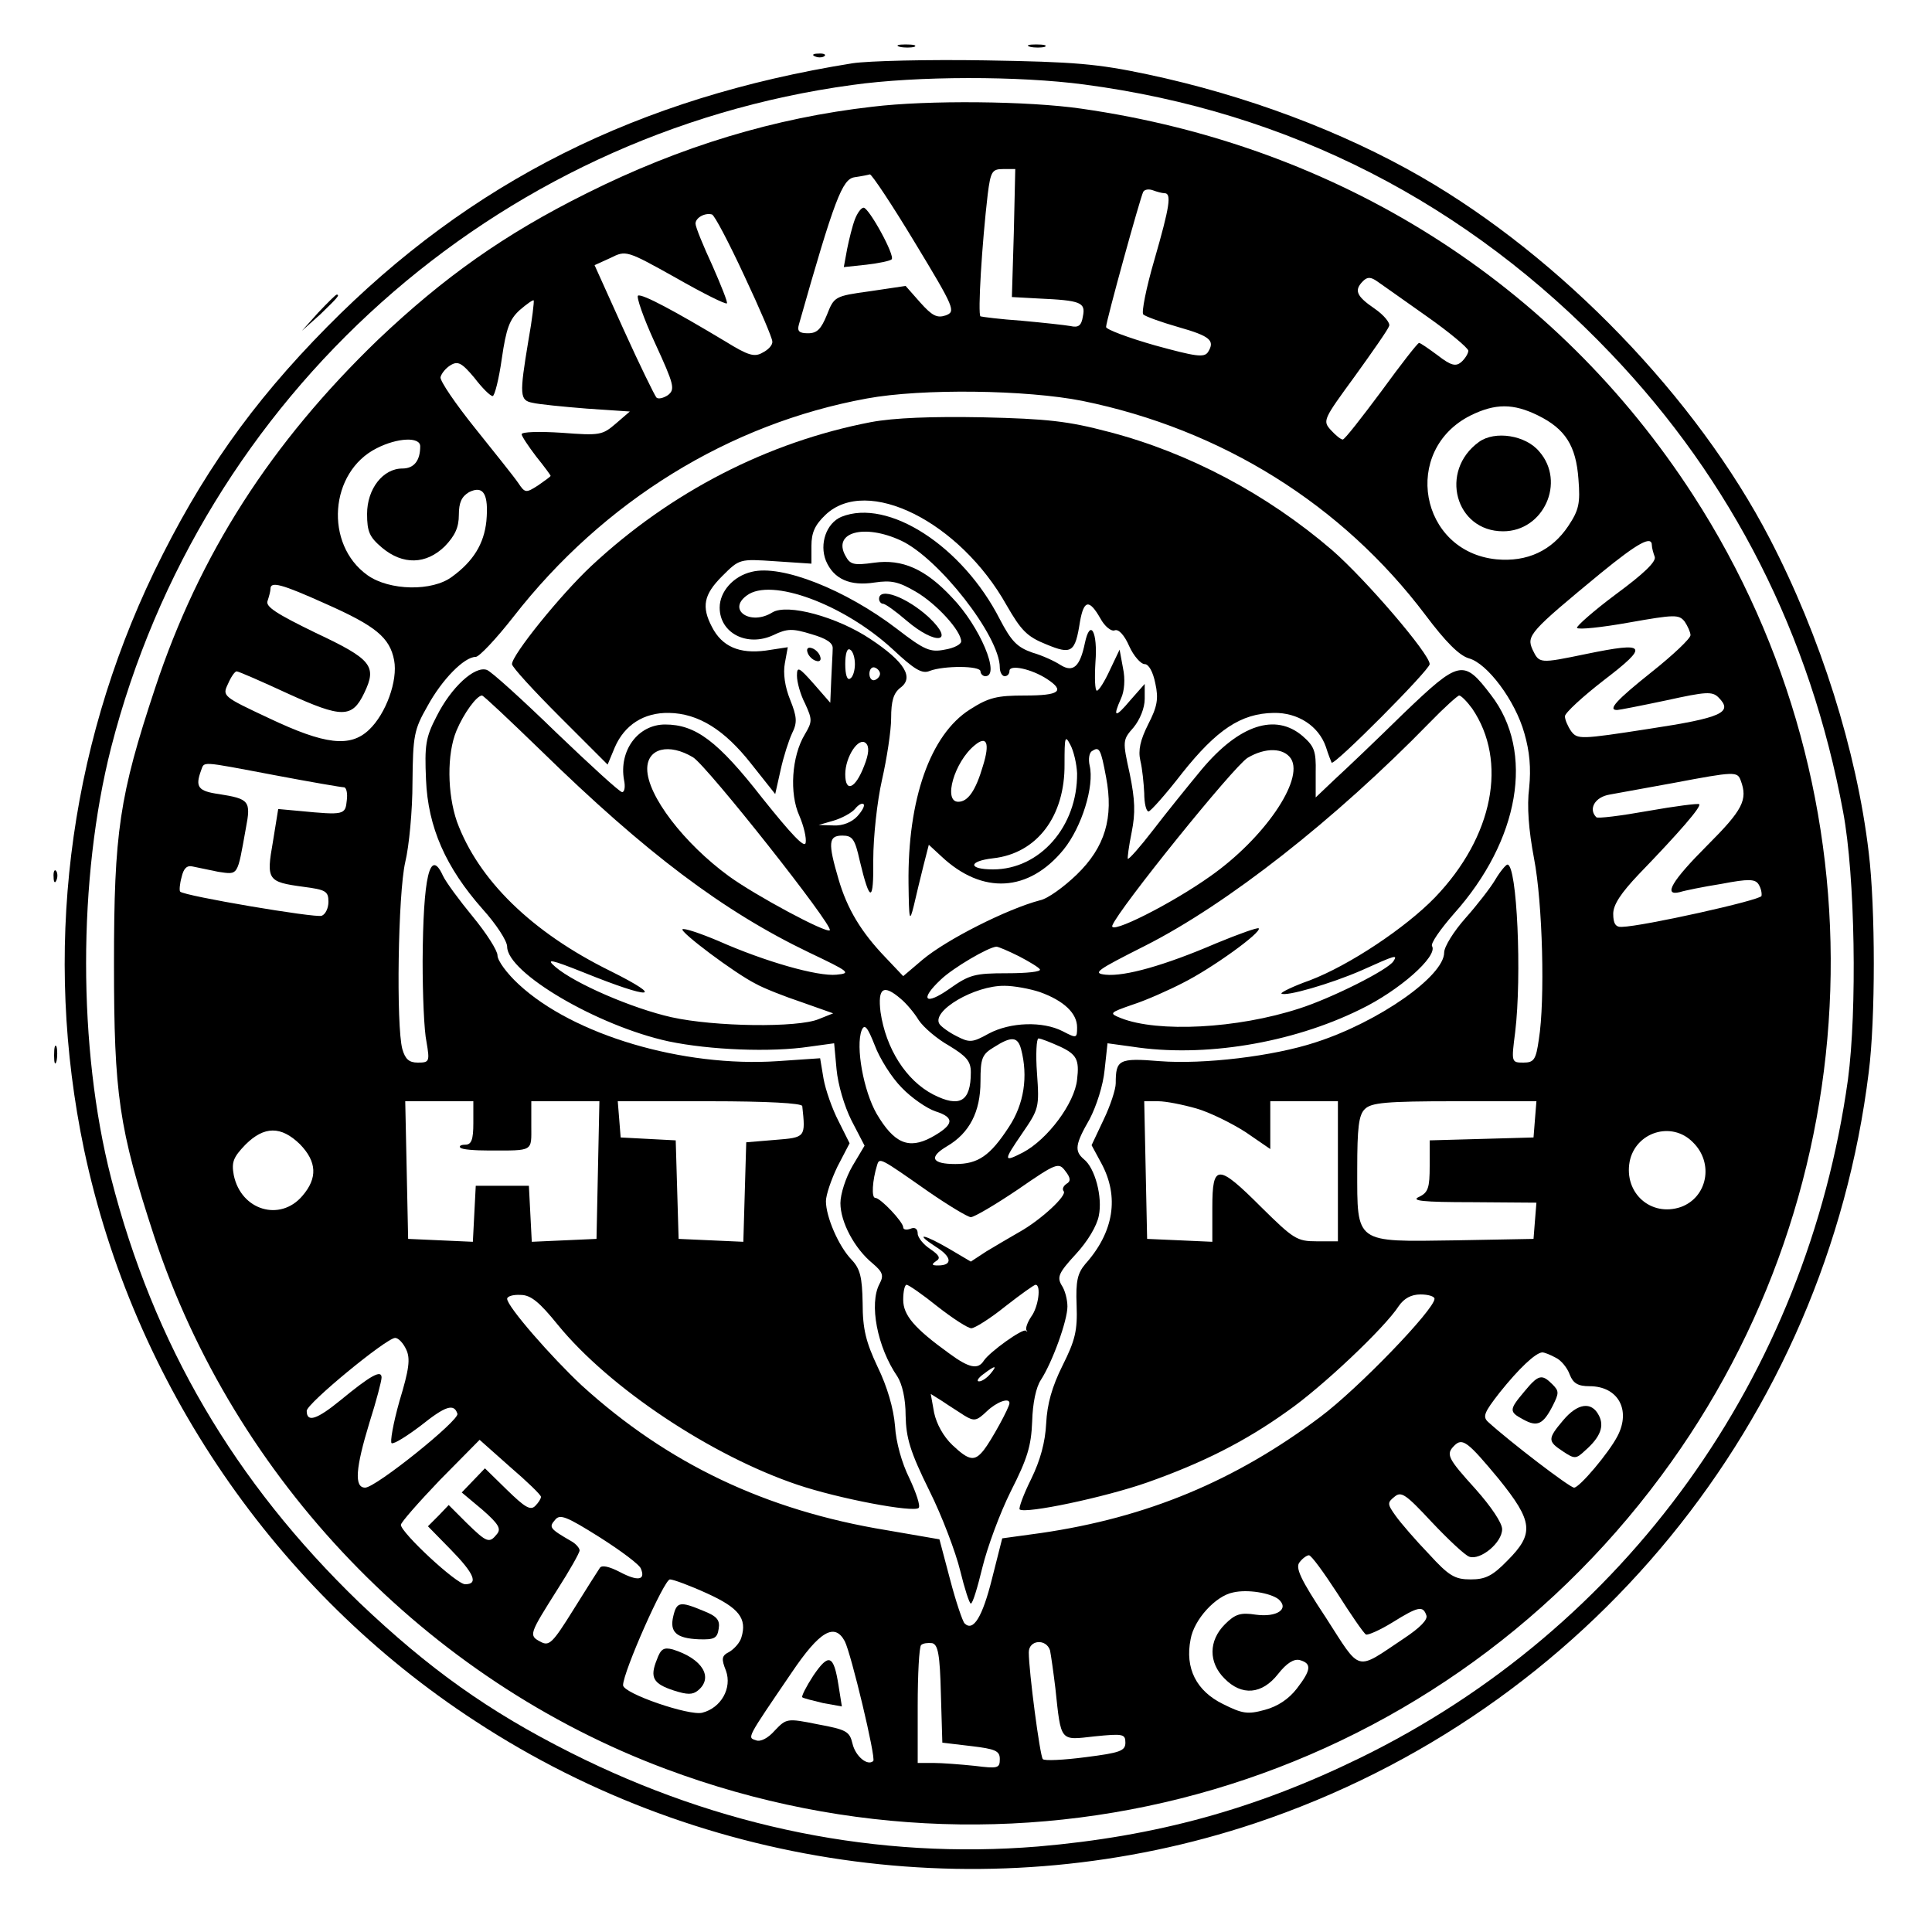 <?xml version="1.0" standalone="no"?>
<!DOCTYPE svg PUBLIC "-//W3C//DTD SVG 20010904//EN"
 "http://www.w3.org/TR/2001/REC-SVG-20010904/DTD/svg10.dtd">
<svg version="1.0" xmlns="http://www.w3.org/2000/svg"
 width="400pt" height="400pt" viewBox="0 0 400 400"
 preserveAspectRatio="xMidYMid meet">
<g transform="translate(0,400) scale(0.1,-0.1)"
fill="#000000" stroke="none">
<path d="M1863 3903 c9 -2 23 -2 30 0 6 3 -1 5 -18 5 -16 0 -22 -2 -12 -5z"/>
<path d="M2133 3903 c9 -2 23 -2 30 0 6 3 -1 5 -18 5 -16 0 -22 -2 -12 -5z"/>
<path d="M1688 3883 c7 -3 16 -2 19 1 4 3 -2 6 -13 5 -11 0 -14 -3 -6 -6z"/>
<path d="M1765 3869 c-444 -71 -791 -245 -1088 -546 -157 -159 -262 -309 -358
-507 -179 -372 -230 -790 -145 -1196 102 -483 397 -915 811 -1184 477 -312
1076 -390 1613 -211 688 230 1182 834 1271 1555 14 109 14 340 0 455 -25 211
-100 448 -205 650 -151 291 -432 582 -722 749 -163 94 -363 169 -566 212 -104
22 -151 26 -336 29 -118 2 -242 -1 -275 -6z m480 -44 c424 -56 793 -245 1091
-558 250 -262 412 -581 480 -948 25 -133 29 -411 10 -554 -86 -616 -460 -1136
-1011 -1405 -217 -106 -422 -162 -666 -183 -331 -27 -659 39 -967 194 -171 86
-294 174 -438 311 -259 250 -426 535 -514 879 -69 269 -69 620 0 891 187 729
793 1271 1534 1372 135 19 346 19 481 1z"/>
<path d="M1806 3779 c-202 -23 -397 -82 -591 -179 -171 -85 -296 -174 -432
-303 -222 -214 -370 -444 -462 -722 -74 -223 -85 -298 -85 -570 0 -271 10
-341 83 -564 166 -504 564 -919 1061 -1104 750 -280 1584 -34 2059 607 443
596 469 1408 67 2030 -285 441 -736 725 -1267 801 -110 16 -318 18 -433 4z
m293 -261 l-4 -133 55 -3 c88 -4 98 -8 92 -37 -3 -19 -9 -24 -26 -20 -11 2
-57 7 -101 11 -44 3 -82 8 -85 9 -6 4 3 151 15 253 6 47 9 52 32 52 l25 0 -3
-132z m-205 -20 c83 -137 85 -143 64 -151 -18 -6 -28 -1 -53 27 l-30 34 -74
-11 c-73 -10 -74 -11 -89 -49 -12 -29 -20 -38 -39 -38 -18 0 -23 4 -19 18 74
261 90 301 115 305 14 2 29 5 32 6 4 0 46 -63 93 -141z m517 102 c15 0 11 -27
-21 -138 -17 -58 -27 -109 -23 -113 4 -4 37 -16 72 -26 67 -19 77 -28 62 -52
-8 -12 -26 -9 -110 14 -56 16 -101 33 -101 38 0 12 71 269 77 280 3 5 12 6 20
3 8 -3 19 -6 24 -6z m-870 -171 c32 -68 58 -129 58 -136 1 -7 -8 -17 -20 -23
-17 -10 -30 -6 -77 23 -105 63 -172 99 -181 95 -4 -2 11 -46 35 -98 40 -87 42
-96 27 -108 -9 -6 -20 -9 -24 -5 -4 5 -35 68 -68 141 l-60 133 33 15 c32 16
33 16 135 -41 56 -32 104 -56 106 -53 2 2 -12 37 -30 78 -19 41 -35 80 -35 87
0 12 19 23 34 19 5 -1 35 -58 67 -127z m1413 -84 c47 -33 85 -65 86 -71 0 -6
-7 -17 -15 -24 -11 -9 -21 -7 -48 14 -19 14 -36 26 -39 26 -3 0 -38 -45 -78
-100 -41 -55 -76 -100 -80 -100 -4 0 -15 9 -25 20 -17 19 -15 22 50 111 36 50
69 97 71 104 3 6 -11 23 -30 36 -38 26 -43 38 -24 57 9 9 16 9 30 -1 9 -6 55
-39 102 -72z m-1860 -50 c-19 -114 -18 -124 9 -129 12 -3 62 -8 112 -12 l89
-6 -29 -25 c-28 -24 -33 -25 -112 -19 -46 3 -83 2 -83 -3 0 -4 14 -25 30 -46
17 -21 30 -39 30 -40 0 -2 -12 -10 -26 -20 -25 -16 -27 -16 -41 5 -8 12 -49
63 -89 113 -41 51 -73 98 -72 106 2 8 11 19 21 25 15 9 23 5 49 -26 16 -21 33
-38 38 -38 4 0 13 35 19 78 9 62 16 81 37 100 15 13 28 22 29 20 1 -2 -3 -39
-11 -83z m1147 -125 c289 -59 538 -215 710 -443 42 -56 70 -84 90 -90 38 -10
96 -87 115 -155 11 -38 14 -72 10 -113 -5 -38 -1 -88 10 -146 18 -93 23 -295
10 -375 -6 -42 -10 -48 -32 -48 -25 0 -25 1 -17 63 14 116 4 347 -16 347 -3 0
-15 -14 -25 -31 -10 -17 -38 -53 -62 -80 -24 -27 -44 -59 -44 -71 0 -49 -136
-144 -266 -186 -88 -29 -232 -46 -323 -39 -85 7 -91 3 -91 -46 0 -12 -11 -46
-25 -75 l-25 -53 20 -37 c38 -70 26 -143 -33 -209 -16 -19 -20 -35 -18 -85 2
-53 -3 -73 -29 -125 -22 -44 -32 -80 -34 -120 -2 -39 -12 -76 -31 -115 -16
-32 -26 -60 -24 -63 11 -10 177 25 265 56 113 40 201 84 289 147 72 50 202
173 231 218 11 16 26 24 45 24 16 0 29 -4 29 -9 0 -22 -158 -186 -237 -245
-176 -132 -358 -208 -578 -240 l-80 -11 -21 -83 c-20 -80 -39 -111 -57 -93 -4
4 -18 45 -30 91 l-22 83 -110 19 c-250 41 -453 138 -631 300 -62 58 -154 163
-154 179 0 5 12 9 28 8 21 0 39 -15 77 -62 107 -131 318 -271 496 -331 86 -29
240 -58 251 -48 4 4 -5 31 -19 61 -16 32 -28 75 -30 109 -3 36 -16 81 -36 122
-24 51 -31 78 -31 132 -1 54 -5 71 -23 90 -27 28 -53 89 -53 121 0 13 11 45
24 72 l25 48 -23 46 c-13 25 -27 65 -31 88 l-7 42 -88 -6 c-196 -13 -423 54
-536 159 -24 22 -44 49 -44 60 0 10 -23 46 -51 80 -28 34 -56 72 -62 85 -27
59 -41 -2 -42 -177 0 -69 3 -144 8 -167 7 -41 6 -43 -18 -43 -18 0 -26 7 -32
28 -13 48 -9 322 6 387 8 33 15 107 15 165 1 97 3 109 31 158 30 55 76 102
100 102 7 0 42 37 78 83 187 240 447 400 732 452 114 21 330 18 446 -5z m943
-30 c57 -28 79 -63 84 -132 4 -50 1 -64 -21 -97 -34 -51 -85 -75 -149 -69
-159 16 -197 226 -53 298 51 25 88 25 139 0z m-2314 -64 c0 -30 -13 -46 -37
-46 -40 0 -73 -42 -73 -94 0 -37 5 -48 31 -70 43 -36 91 -35 130 3 21 22 29
39 29 65 0 26 6 38 21 47 30 15 41 -4 36 -60 -5 -47 -27 -83 -71 -115 -41 -31
-130 -29 -175 3 -90 64 -79 214 19 263 43 22 90 24 90 4z m2550 -205 c0 -5 3
-16 6 -24 3 -10 -23 -35 -80 -77 -47 -35 -83 -67 -81 -70 3 -4 51 1 107 11 96
17 104 17 116 2 6 -9 12 -22 12 -28 0 -7 -36 -41 -80 -76 -74 -59 -92 -79 -72
-79 4 0 50 9 102 20 82 18 95 19 108 6 31 -31 7 -42 -144 -65 -142 -22 -148
-22 -161 -5 -7 10 -13 24 -13 31 0 7 37 41 81 75 94 72 89 80 -37 54 -97 -20
-97 -20 -111 9 -13 29 -6 37 142 159 76 62 105 78 105 57z m-2746 -121 c104
-46 133 -70 142 -117 8 -42 -17 -111 -52 -144 -39 -37 -91 -31 -207 24 -96 45
-97 46 -85 71 6 14 14 26 18 26 4 0 52 -21 106 -46 112 -51 133 -51 158 1 27
56 16 70 -101 125 -80 39 -104 54 -99 66 3 9 6 20 6 25 0 16 23 10 114 -31z
m-105 -355 c74 -14 138 -25 143 -25 5 0 8 -12 6 -27 -3 -30 -5 -31 -98 -22
l-44 4 -11 -68 c-14 -79 -11 -83 63 -93 46 -6 52 -9 52 -31 0 -13 -6 -26 -14
-29 -12 -5 -285 41 -293 50 -2 2 -1 16 3 30 4 18 11 25 23 22 9 -2 33 -7 53
-11 42 -6 39 -10 57 90 11 57 7 61 -56 71 -43 6 -49 15 -37 48 8 20 -6 21 153
-9z m3035 -11 c15 -40 4 -61 -69 -134 -73 -73 -93 -106 -57 -97 9 3 48 11 86
17 57 11 70 10 77 -1 5 -8 7 -18 6 -24 -3 -9 -246 -63 -289 -64 -13 -1 -18 7
-18 27 0 19 16 43 53 82 84 87 130 140 125 145 -2 2 -50 -4 -106 -14 -56 -10
-104 -16 -107 -13 -17 17 -3 42 28 47 17 3 77 14 132 24 127 24 132 24 139 5z
m-2624 -709 c0 -35 -4 -45 -17 -45 -9 0 -13 -3 -10 -6 3 -4 30 -6 59 -6 94 0
88 -3 88 52 l0 50 70 0 71 0 -3 -142 -3 -143 -67 -3 -67 -3 -3 58 -3 58 -55 0
-55 0 -3 -58 -3 -58 -67 3 -67 3 -3 143 -3 142 71 0 70 0 0 -45z m681 35 c7
-65 7 -65 -56 -70 l-60 -5 -3 -103 -3 -103 -67 3 -67 3 -3 102 -3 102 -57 3
-57 3 -3 38 -3 37 190 0 c120 0 191 -4 192 -10z m816 -5 c28 -8 74 -31 102
-49 l51 -35 0 50 0 49 70 0 70 0 0 -145 0 -145 -44 0 c-41 0 -48 5 -114 70
-91 91 -102 91 -102 0 l0 -71 -67 3 -68 3 -3 143 -3 142 29 0 c16 0 51 -7 79
-15z m701 -22 l-3 -38 -107 -3 -108 -3 0 -53 c0 -45 -3 -55 -22 -64 -18 -8 7
-11 110 -11 l133 -1 -3 -37 -3 -38 -162 -3 c-209 -3 -203 -8 -203 147 0 86 3
113 16 125 13 13 44 16 185 16 l170 0 -3 -37z m-2557 -52 c35 -36 37 -70 5
-107 -46 -54 -127 -30 -142 43 -5 27 -1 37 24 63 39 39 74 39 113 1z m2884 4
c44 -43 30 -114 -25 -134 -62 -21 -118 29 -106 94 12 61 87 85 131 40z m-2664
-429 c9 -19 6 -41 -14 -107 -13 -46 -20 -86 -16 -87 5 -2 32 15 61 37 50 40
68 46 75 24 5 -13 -169 -153 -191 -153 -23 0 -20 40 9 135 14 44 25 86 25 93
0 17 -23 4 -85 -47 -49 -40 -70 -47 -70 -22 0 15 164 150 183 151 7 0 17 -11
23 -24z m2380 -17 c11 -5 24 -21 29 -35 7 -18 17 -24 41 -24 59 0 86 -49 58
-103 -18 -35 -79 -107 -90 -107 -9 0 -133 95 -178 136 -12 11 -8 20 24 61 40
50 74 82 88 83 5 0 17 -5 28 -11z m-2101 -288 c0 -4 -5 -12 -12 -19 -10 -10
-22 -2 -58 33 l-46 45 -24 -25 -24 -25 43 -36 c33 -29 39 -39 30 -50 -16 -20
-21 -18 -63 23 l-37 37 -21 -22 -22 -22 47 -48 c49 -50 58 -72 30 -72 -18 0
-133 107 -133 123 0 5 37 47 81 93 l82 83 63 -56 c35 -30 64 -58 64 -62z
m1983 37 c71 -88 74 -113 18 -169 -31 -32 -46 -39 -76 -39 -33 0 -45 7 -87 53
-27 28 -58 64 -68 78 -18 25 -18 28 -3 40 14 12 23 6 77 -52 34 -36 69 -69 78
-72 23 -8 68 29 68 57 0 13 -23 47 -55 83 -58 64 -62 72 -44 90 17 17 28 8 92
-69z m-1776 -186 c10 -24 -7 -26 -43 -7 -23 12 -38 15 -42 9 -4 -6 -29 -45
-55 -87 -43 -69 -50 -76 -68 -66 -25 13 -23 16 35 108 25 39 46 76 46 81 0 5
-8 14 -17 19 -45 26 -47 29 -34 44 10 13 23 8 93 -36 44 -28 83 -57 85 -65z
m1442 -51 c28 -44 54 -82 59 -85 4 -2 29 9 55 25 53 33 63 35 70 15 4 -9 -13
-26 -46 -48 -102 -68 -88 -72 -162 43 -53 80 -64 104 -54 115 6 8 15 14 19 14
5 0 31 -36 59 -79z m-1305 0 c66 -30 83 -52 71 -91 -3 -11 -15 -24 -25 -30
-16 -8 -17 -14 -7 -39 13 -36 -10 -77 -49 -87 -27 -7 -164 40 -164 57 0 27 85
219 97 219 7 0 42 -13 77 -29z m1183 -12 c23 -20 -3 -38 -47 -32 -32 5 -43 1
-64 -20 -34 -34 -34 -79 -1 -112 36 -37 78 -33 111 9 18 23 33 32 45 29 25 -7
24 -20 -6 -59 -17 -22 -40 -37 -66 -44 -36 -10 -47 -8 -87 12 -55 27 -79 74
-67 134 7 41 52 90 88 97 30 7 77 -1 94 -14z m-898 -87 c13 -25 65 -242 59
-248 -12 -11 -37 10 -43 36 -6 25 -12 29 -72 40 -64 13 -65 12 -89 -13 -14
-16 -30 -24 -39 -20 -18 6 -20 2 74 140 58 86 89 104 110 65z m199 -109 l3
-101 59 -7 c51 -6 60 -10 60 -27 0 -19 -4 -20 -52 -14 -29 3 -68 6 -85 6 l-33
0 0 118 c0 65 3 122 7 126 4 4 14 5 23 4 12 -3 16 -23 18 -105z m226 90 c2
-10 7 -45 11 -78 12 -113 9 -108 81 -100 59 6 64 5 64 -13 0 -17 -11 -21 -82
-30 -46 -6 -86 -8 -89 -4 -6 7 -29 182 -29 221 0 26 36 29 44 4z"/>
<path d="M1770 3546 c-5 -13 -12 -41 -16 -61 l-7 -38 47 5 c26 3 49 8 52 11 8
7 -47 107 -58 107 -5 0 -13 -11 -18 -24z"/>
<path d="M1803 3126 c-213 -41 -414 -144 -579 -298 -64 -60 -164 -184 -164
-203 0 -6 45 -55 99 -109 l99 -99 15 36 c20 46 60 72 112 71 61 -1 115 -35
170 -105 l50 -63 11 49 c6 28 17 62 24 77 11 22 10 34 -4 69 -11 27 -15 55
-11 76 l6 33 -46 -7 c-54 -7 -90 8 -111 49 -22 42 -17 67 21 105 36 36 36 36
110 31 l75 -5 0 37 c0 27 7 43 29 64 86 82 278 -14 375 -187 30 -52 42 -65 82
-81 53 -22 60 -17 70 47 8 45 19 47 42 7 9 -17 23 -28 30 -25 8 3 20 -10 30
-33 9 -20 24 -37 32 -37 8 0 17 -15 22 -40 7 -32 4 -48 -15 -85 -16 -32 -21
-53 -16 -75 4 -16 7 -47 8 -67 0 -21 4 -38 9 -38 4 0 36 36 70 80 71 89 121
123 189 124 50 1 93 -27 108 -70 5 -16 11 -31 12 -33 5 -7 203 192 203 204 0
21 -132 175 -202 236 -135 116 -297 202 -463 245 -83 22 -127 27 -260 30 -106
2 -184 -1 -232 -10z"/>
<path d="M1742 2930 c-31 -13 -46 -56 -32 -91 16 -38 50 -53 101 -45 34 5 49
2 85 -19 43 -25 94 -81 94 -103 0 -6 -15 -14 -34 -17 -30 -6 -42 -1 -99 43
-106 81 -239 134 -301 118 -38 -9 -66 -41 -66 -74 0 -53 57 -82 111 -57 29 14
40 14 79 2 31 -9 45 -18 44 -30 0 -9 -2 -38 -3 -64 l-2 -48 -34 39 c-31 35
-35 37 -35 17 0 -13 7 -39 17 -58 15 -33 15 -37 -1 -64 -27 -45 -32 -122 -11
-168 9 -21 15 -46 13 -56 -2 -12 -30 18 -90 93 -92 118 -138 152 -201 152 -56
0 -96 -54 -85 -115 3 -14 1 -25 -4 -25 -5 0 -66 56 -136 123 -70 68 -135 127
-144 130 -25 9 -74 -36 -104 -96 -23 -44 -25 -60 -22 -131 4 -99 41 -182 117
-268 28 -31 51 -66 51 -78 0 -54 187 -164 334 -196 86 -18 212 -23 292 -11
l51 7 5 -54 c3 -32 16 -76 31 -106 l27 -52 -25 -42 c-14 -24 -25 -58 -25 -77
0 -39 29 -94 67 -125 21 -18 23 -25 14 -42 -22 -41 -5 -131 37 -192 10 -16 17
-46 17 -81 1 -46 9 -74 49 -155 27 -54 55 -129 64 -166 9 -37 19 -68 22 -68 4
0 14 34 24 75 10 41 36 112 59 158 34 67 42 93 44 144 1 38 8 71 18 86 24 37
55 123 55 152 0 14 -5 34 -12 44 -10 17 -6 26 29 64 25 27 44 59 48 80 8 39
-8 99 -31 117 -20 17 -18 31 12 83 14 27 28 70 31 102 l6 55 51 -7 c148 -23
330 7 472 77 81 39 161 110 149 131 -4 5 17 35 45 67 136 152 168 335 77 453
-57 75 -65 73 -181 -38 -55 -54 -119 -115 -142 -136 l-40 -38 0 52 c1 44 -3
54 -27 75 -56 48 -131 24 -209 -69 -29 -35 -75 -92 -101 -126 -27 -35 -50 -61
-52 -59 -1 1 2 26 8 55 8 40 7 67 -4 121 -15 68 -15 70 8 96 13 16 23 40 23
59 l0 31 -30 -34 c-31 -37 -37 -36 -19 4 7 15 9 40 4 63 l-7 38 -20 -42 c-11
-24 -23 -43 -27 -43 -4 0 -5 26 -3 59 5 63 -11 92 -22 39 -10 -48 -24 -61 -50
-45 -12 8 -38 20 -59 26 -31 11 -43 23 -67 69 -77 151 -231 251 -328 212z
m123 -49 c78 -36 205 -198 205 -263 0 -10 5 -18 10 -18 6 0 10 5 10 11 0 14
46 4 78 -17 38 -25 25 -34 -46 -34 -58 0 -75 -4 -114 -29 -82 -52 -129 -186
-127 -360 1 -77 2 -82 11 -46 5 22 14 59 20 83 l11 43 26 -24 c85 -80 181 -74
253 14 38 47 64 132 54 174 -3 13 -1 27 5 30 15 10 18 5 29 -54 16 -84 -2
-145 -61 -202 -26 -25 -60 -50 -76 -53 -68 -18 -193 -81 -243 -123 l-40 -34
-36 38 c-51 53 -80 101 -98 163 -22 75 -21 90 8 90 21 0 26 -7 36 -52 21 -88
29 -88 28 2 0 47 8 121 18 165 10 44 19 102 19 128 0 36 5 52 19 63 29 21 9
54 -62 101 -69 46 -172 74 -203 55 -45 -28 -94 5 -53 35 50 38 201 -18 302
-111 45 -42 61 -52 77 -45 29 11 105 11 105 -1 0 -5 5 -10 10 -10 32 0 -11
103 -69 163 -55 59 -103 80 -161 72 -43 -6 -50 -4 -60 15 -26 48 39 66 115 31z
m-95 -256 c0 -13 -4 -27 -10 -30 -6 -4 -10 8 -10 30 0 22 4 34 10 30 6 -3 10
-17 10 -30z m52 -20 c0 -5 -5 -11 -11 -13 -6 -2 -11 4 -11 13 0 9 5 15 11 13
6 -2 11 -8 11 -13z m-703 -158 c219 -214 379 -334 556 -419 84 -40 88 -43 57
-46 -39 -4 -148 27 -245 70 -38 16 -71 27 -74 24 -6 -5 108 -91 152 -113 16
-9 59 -26 95 -38 l65 -23 -30 -12 c-43 -18 -215 -16 -305 4 -80 18 -199 69
-240 104 -21 18 -10 16 60 -12 139 -56 169 -54 55 3 -165 81 -275 190 -319
310 -20 58 -21 140 -1 188 15 36 42 73 53 73 3 0 57 -51 121 -113z m1929 86
c74 -109 44 -265 -77 -391 -61 -63 -178 -141 -260 -172 -34 -12 -60 -25 -58
-27 8 -7 102 20 166 48 71 32 75 33 66 19 -11 -18 -129 -77 -195 -98 -129 -42
-293 -50 -369 -20 -25 10 -25 11 24 28 28 9 75 30 104 45 60 30 164 105 157
113 -3 2 -42 -12 -88 -31 -107 -46 -189 -69 -229 -65 -28 3 -19 9 82 60 170
86 393 261 589 462 30 31 58 56 61 56 4 0 16 -12 27 -27z m-818 -134 c1 -110
-77 -199 -174 -199 -52 0 -52 17 0 23 91 10 149 87 148 195 0 57 1 61 12 40 7
-13 13 -39 14 -59z m-441 15 c-18 -47 -39 -56 -39 -17 0 36 28 79 43 64 7 -7
6 -22 -4 -47z m246 0 c-15 -51 -31 -74 -51 -74 -32 0 -8 83 34 117 25 21 32 5
17 -43z m-600 18 c30 -19 291 -349 283 -358 -7 -7 -154 72 -209 112 -93 68
-169 167 -169 222 0 43 45 54 95 24z m1238 -3 c27 -44 -56 -165 -167 -243 -80
-57 -211 -123 -203 -102 13 34 251 329 280 347 37 22 75 21 90 -2z m-898 -119
c-11 -12 -30 -20 -49 -19 l-31 1 31 9 c17 5 37 16 44 24 7 9 15 13 18 10 3 -3
-3 -14 -13 -25z m335 -290 c21 -11 41 -23 43 -27 3 -5 -28 -8 -68 -8 -67 0
-78 -3 -119 -32 -51 -36 -63 -23 -18 19 25 24 98 67 115 68 4 0 25 -9 47 -20z
m43 -74 c50 -18 77 -44 77 -73 0 -23 -1 -23 -30 -8 -41 21 -108 19 -153 -5
-34 -19 -40 -19 -67 -5 -16 8 -32 20 -35 25 -17 27 73 80 135 79 19 0 52 -6
73 -13z m-288 -14 c11 -9 28 -29 37 -44 10 -15 38 -39 63 -53 36 -22 45 -32
45 -55 0 -61 -23 -74 -78 -46 -56 29 -98 95 -109 171 -6 50 6 58 42 27z m2
-184 c20 -21 52 -43 70 -49 41 -13 38 -28 -9 -54 -47 -25 -77 -12 -113 49 -27
47 -44 139 -31 173 6 14 12 7 27 -31 10 -27 35 -67 56 -88z m247 80 c15 -57 6
-114 -25 -161 -39 -60 -64 -77 -111 -77 -49 0 -56 14 -17 37 46 27 69 71 69
134 0 48 3 56 28 71 36 23 49 22 56 -4z m81 5 c34 -16 40 -27 35 -68 -5 -49
-61 -124 -112 -151 -41 -21 -41 -18 -2 39 35 51 36 54 31 125 -3 39 -1 72 3
72 5 0 25 -8 45 -17z m-273 -300 c42 -29 82 -53 88 -53 7 0 51 26 97 57 81 56
85 57 99 38 11 -14 11 -21 2 -26 -7 -5 -9 -11 -6 -15 9 -8 -47 -60 -92 -85
-19 -11 -50 -29 -68 -40 l-32 -21 -44 26 c-53 31 -75 35 -29 5 34 -21 36 -39
5 -39 -13 0 -14 2 -4 9 10 6 7 12 -12 25 -14 9 -26 24 -26 32 0 10 -6 14 -15
10 -8 -3 -15 -2 -15 3 0 11 -47 61 -58 61 -8 0 -6 36 4 68 5 16 6 15 106 -55z
m19 -238 c32 -25 63 -45 70 -45 7 0 39 20 70 45 32 25 60 45 63 45 12 0 6 -46
-9 -66 -8 -12 -12 -24 -10 -28 3 -3 2 -4 -1 -1 -7 5 -75 -44 -87 -62 -12 -19
-30 -16 -72 15 -72 52 -95 79 -95 111 0 17 3 31 7 31 4 0 33 -20 64 -45z m109
-140 c-7 -8 -17 -15 -23 -15 -6 0 -2 7 9 15 25 19 30 19 14 0z m-53 -86 c20
-12 25 -11 46 9 21 20 47 29 47 17 0 -9 -38 -78 -53 -97 -19 -24 -30 -23 -65
10 -19 18 -33 44 -38 67 l-7 39 24 -15 c13 -9 34 -22 46 -30z"/>
<path d="M1820 2760 c0 -5 4 -10 8 -10 5 0 27 -16 49 -35 61 -52 102 -46 46 7
-46 42 -103 63 -103 38z"/>
<path d="M1672 2649 c2 -7 10 -15 17 -17 8 -3 12 1 9 9 -2 7 -10 15 -17 17 -8
3 -12 -1 -9 -9z"/>
<path d="M3062 3085 c-83 -60 -49 -185 50 -185 84 0 130 102 75 165 -28 34
-92 44 -125 20z"/>
<path d="M3156 1119 c-32 -38 -32 -42 -2 -58 29 -16 41 -10 61 29 13 26 13 30
-1 44 -22 22 -29 20 -58 -15z"/>
<path d="M3236 1059 c-32 -38 -32 -43 0 -64 24 -16 27 -16 46 2 32 28 40 51
28 73 -15 29 -44 25 -74 -11z"/>
<path d="M1394 654 c-8 -33 6 -46 53 -48 32 -1 38 2 41 22 3 18 -4 26 -32 37
-48 20 -55 19 -62 -11z"/>
<path d="M1360 564 c-15 -37 -8 -50 35 -64 28 -9 39 -9 50 0 33 27 9 66 -52
85 -19 5 -25 1 -33 -21z"/>
<path d="M1684 531 c-15 -23 -25 -43 -23 -45 2 -2 22 -7 43 -12 l39 -7 -7 44
c-10 63 -20 67 -52 20z"/>
<path d="M659 3353 l-34 -38 38 34 c34 33 42 41 34 41 -2 0 -19 -17 -38 -37z"/>
<path d="M111 2184 c0 -11 3 -14 6 -6 3 7 2 16 -1 19 -3 4 -6 -2 -5 -13z"/>
<path d="M112 1815 c0 -16 2 -22 5 -12 2 9 2 23 0 30 -3 6 -5 -1 -5 -18z"/>
</g>
</svg>
